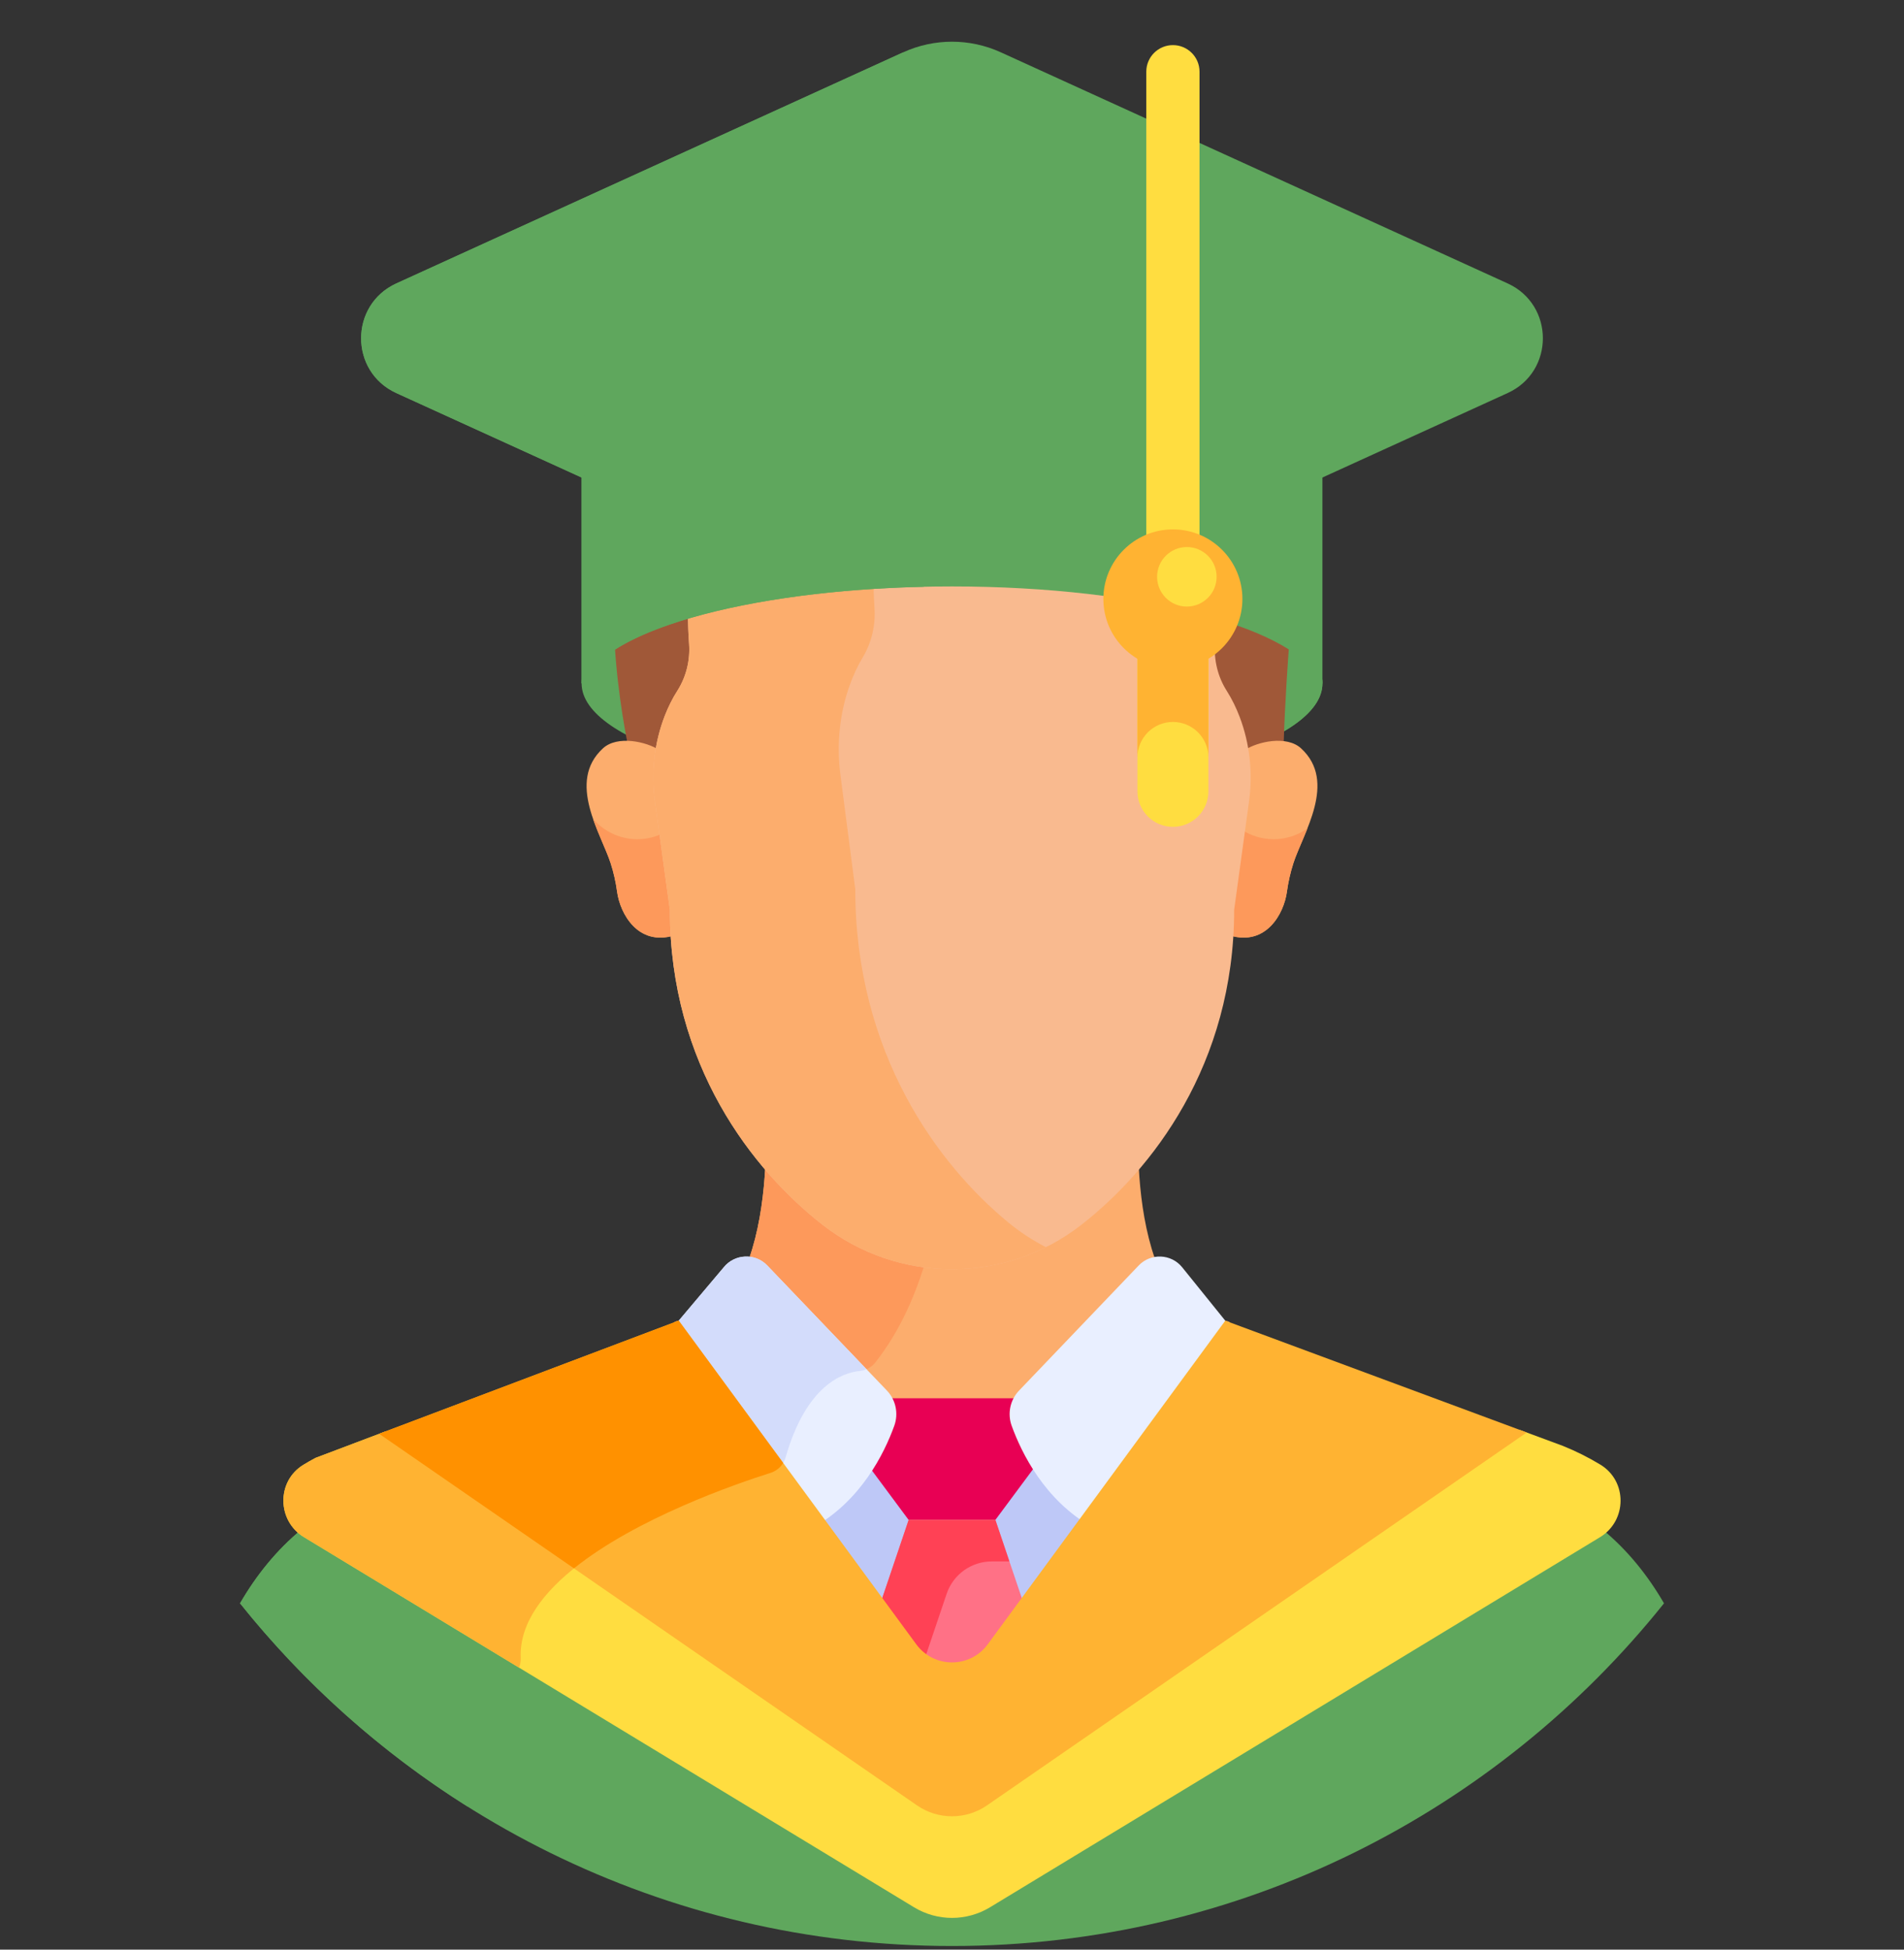 <svg width="42" height="43" viewBox="0 0 42 43" fill="none" xmlns="http://www.w3.org/2000/svg">
<rect x="0" y="0" width="42" height="43" fill="#333333" stroke="none"/>
<g clip-path="url(#clip0_608_4551)">
<path d="M21 17.453C25.513 17.453 29.171 16.387 29.171 15.072C29.171 13.757 25.513 12.69 21 12.69C16.487 12.69 12.829 13.757 12.829 15.072C12.829 16.387 16.487 17.453 21 17.453Z" fill="#5FA75D"/>
<path d="M21.001 12.69C20.863 12.69 20.727 12.691 20.591 12.694C20.459 12.85 20.382 12.941 20.382 12.941C20.382 12.941 25.268 14.981 20.739 17.451C20.826 17.452 20.913 17.453 21.001 17.453C25.514 17.453 29.172 16.387 29.172 15.072C29.172 13.757 25.514 12.69 21.001 12.69Z" fill="#5FA75D"/>
<path d="M15.255 13.489C14.586 13.687 13.957 13.919 13.558 14.175C13.624 15.368 13.851 16.436 13.851 16.436C14.067 16.45 14.371 16.538 14.539 16.619C14.581 16.363 14.648 16.032 14.743 15.787C14.815 15.601 14.906 15.414 15.019 15.236C15.215 14.928 15.305 14.564 15.278 14.201C15.263 13.996 15.252 13.753 15.255 13.489Z" fill="#A05838"/>
<path d="M26.746 13.489C26.748 13.749 26.738 13.989 26.723 14.192C26.697 14.558 26.784 14.925 26.982 15.236C27.099 15.419 27.191 15.614 27.265 15.805C27.356 16.044 27.421 16.369 27.462 16.619C27.674 16.516 28.055 16.404 28.315 16.441C28.341 15.528 28.416 14.479 28.44 14.174C28.041 13.918 27.413 13.687 26.746 13.489Z" fill="#A05838"/>
<path d="M28.7 16.505C28.378 16.211 27.738 16.36 27.461 16.541C27.522 16.918 27.525 17.305 27.473 17.686L27.146 20.067C27.146 20.258 27.14 20.447 27.129 20.632C27.926 20.872 28.322 20.157 28.388 19.666C28.417 19.454 28.464 19.246 28.529 19.043C28.741 18.381 29.506 17.244 28.7 16.505Z" fill="#FCAD6D"/>
<path d="M28.095 18.509C27.834 18.509 27.592 18.431 27.389 18.299L27.146 20.067C27.146 20.259 27.14 20.447 27.129 20.632C27.926 20.872 28.322 20.157 28.388 19.666C28.417 19.454 28.464 19.246 28.529 19.043C28.598 18.826 28.727 18.559 28.84 18.272C28.629 18.421 28.372 18.509 28.095 18.509Z" fill="#FD995B"/>
<path d="M13.3 16.505C13.622 16.211 14.262 16.36 14.539 16.541C14.479 16.918 14.475 17.305 14.528 17.686L14.854 20.067C14.854 20.258 14.86 20.447 14.871 20.632C14.075 20.872 13.679 20.157 13.612 19.666C13.583 19.454 13.537 19.246 13.471 19.043C13.259 18.381 12.495 17.244 13.3 16.505Z" fill="#FCAD6D"/>
<path d="M14.623 18.379C14.453 18.462 14.262 18.509 14.06 18.509C13.669 18.509 13.319 18.335 13.082 18.06C13.208 18.427 13.385 18.774 13.472 19.043C13.537 19.246 13.584 19.454 13.612 19.666C13.679 20.157 14.075 20.872 14.872 20.632C14.861 20.447 14.854 20.259 14.854 20.067L14.623 18.379Z" fill="#FD995B"/>
<path d="M25.636 31.18L27.123 29.155C26.802 29.06 26.476 28.975 26.144 28.898C25.349 28.103 25.147 26.594 25.111 25.539C24.695 26.023 24.26 26.427 23.843 26.75C23.032 27.381 22.031 27.723 21 27.723C19.969 27.723 18.968 27.381 18.157 26.75C17.74 26.427 17.305 26.023 16.89 25.539C16.853 26.594 16.651 28.103 15.856 28.898C15.524 28.975 15.198 29.061 14.877 29.155L16.364 31.18H25.636Z" fill="#FCAD6D"/>
<path d="M18.961 30.238C19.099 30.224 19.226 30.156 19.311 30.047C19.867 29.341 20.223 28.503 20.452 27.69C19.618 27.591 18.823 27.268 18.157 26.75C17.741 26.427 17.305 26.023 16.89 25.539C16.853 26.594 16.651 28.103 15.856 28.898C15.524 28.975 15.198 29.061 14.877 29.155L16.364 31.18H17.724C18.161 30.425 18.685 30.266 18.961 30.238Z" fill="#FD995B"/>
<path d="M17.263 32.405L20.212 36.422C20.603 36.955 21.398 36.955 21.789 36.422L24.738 32.405H17.263Z" fill="#BEC8F7"/>
<path d="M27.06 15.236C26.862 14.925 26.775 14.558 26.801 14.192C26.816 13.989 26.826 13.749 26.823 13.489C25.341 13.05 23.28 12.778 21 12.778C18.72 12.778 16.659 13.05 15.177 13.489C15.174 13.753 15.185 13.996 15.2 14.201C15.226 14.564 15.137 14.928 14.941 15.236C14.827 15.413 14.737 15.601 14.664 15.787C14.43 16.391 14.361 17.045 14.449 17.686L14.776 20.067C14.776 23.489 16.603 25.815 18.157 27.022C18.968 27.652 19.969 27.994 21 27.994C22.031 27.994 23.032 27.652 23.843 27.022C25.397 25.815 27.224 23.489 27.224 20.067L27.551 17.686C27.638 17.052 27.572 16.404 27.343 15.805C27.269 15.613 27.177 15.419 27.06 15.236Z" fill="#F9BA8F"/>
<path d="M22.247 26.966C20.693 25.69 18.866 23.229 18.866 19.609L18.539 17.091C18.451 16.413 18.52 15.721 18.755 15.082C18.827 14.886 18.918 14.687 19.031 14.499C19.227 14.173 19.317 13.789 19.29 13.404C19.278 13.236 19.27 13.041 19.267 12.832C17.685 12.932 16.272 13.165 15.177 13.489C15.174 13.753 15.185 13.996 15.2 14.201C15.226 14.564 15.137 14.928 14.941 15.236C14.827 15.413 14.737 15.601 14.664 15.787C14.43 16.391 14.361 17.045 14.449 17.686L14.776 20.067C14.776 23.489 16.603 25.816 18.157 27.022C18.968 27.652 19.969 27.994 21 27.994C21.724 27.994 22.433 27.825 23.072 27.507C22.781 27.358 22.505 27.178 22.247 26.966Z" fill="#FCAD6D"/>
<path d="M36.706 35.362C36.352 34.751 35.904 34.188 35.336 33.722L21.838 41.91C21.334 42.215 20.667 42.215 20.163 41.91L6.665 33.722C6.097 34.188 5.649 34.751 5.295 35.362C8.978 39.968 14.644 42.92 21 42.92C27.357 42.92 33.023 39.968 36.706 35.362Z" fill="#5FA75D"/>
<path d="M11.324 36.964C11.416 36.88 11.469 36.766 11.482 36.644L6.665 33.722C6.097 34.188 5.649 34.751 5.295 35.362C6.702 37.122 8.4 38.639 10.314 39.844C10.434 38.007 11.015 37.243 11.324 36.964Z" fill="#5FA75D"/>
<path d="M22.473 31.445C22.4 31.243 22.418 31.024 22.514 30.839H20.987H19.53C19.626 31.024 19.644 31.243 19.571 31.445C19.484 31.686 19.349 31.997 19.152 32.322L20.043 33.522H21.957L22.872 32.29C22.686 31.977 22.557 31.678 22.473 31.445Z" fill="#E80054"/>
<path d="M21.957 33.522C21.268 33.522 20.727 33.522 20.044 33.522L19.426 35.351L20.212 36.422C20.603 36.955 21.398 36.955 21.789 36.422L22.575 35.351L21.957 33.522Z" fill="#FF7186"/>
<path d="M20.396 36.591L20.882 35.152C21.026 34.725 21.427 34.438 21.877 34.438H22.266L21.957 33.522C21.268 33.522 20.727 33.522 20.044 33.522L19.426 35.351L20.212 36.422C20.275 36.509 20.35 36.579 20.431 36.638L20.396 36.591Z" fill="#FF4155"/>
<path d="M24.088 33.679L26.974 29.747C27.014 29.371 27.028 29.128 27.028 29.128L26.078 27.951C25.836 27.651 25.385 27.632 25.118 27.911L22.48 30.669C22.282 30.876 22.219 31.176 22.316 31.445C22.533 32.044 23.04 33.083 24.088 33.679Z" fill="#E9EFFF"/>
<path d="M17.925 33.696C18.993 33.104 19.509 32.05 19.727 31.445C19.824 31.176 19.761 30.876 19.564 30.669L16.925 27.911C16.659 27.632 16.208 27.651 15.965 27.951L14.972 29.128C14.972 29.128 14.988 29.374 15.032 29.755L17.925 33.696Z" fill="#E9EFFF"/>
<path d="M18.961 30.238C19.014 30.233 19.065 30.219 19.114 30.199L16.925 27.911C16.659 27.632 16.208 27.651 15.965 27.951L14.972 29.128C14.972 29.128 14.988 29.374 15.032 29.755L17.027 32.474C17.174 32.416 17.288 32.293 17.331 32.14C17.787 30.544 18.594 30.275 18.961 30.238Z" fill="#D3DCFB"/>
<path d="M35.302 32.303C35.046 32.148 34.772 32.009 34.476 31.89L33.531 31.54L21.771 39.662C21.307 39.983 20.694 39.983 20.23 39.662L8.511 31.568L6.961 32.154C6.87 32.202 6.781 32.253 6.694 32.306C6.097 32.669 6.108 33.54 6.705 33.902L20.163 42.066C20.677 42.378 21.323 42.378 21.838 42.066L35.295 33.903C35.894 33.539 35.901 32.666 35.302 32.303Z" fill="#FFDD40"/>
<path d="M12.767 34.508L8.511 31.568L6.961 32.154C6.87 32.202 6.781 32.253 6.694 32.306C6.097 32.669 6.108 33.54 6.705 33.902L11.45 36.781C11.477 36.712 11.489 36.638 11.486 36.563C11.456 35.79 12.001 35.097 12.767 34.508Z" fill="#FFB332"/>
<path d="M21.788 36.266C21.398 36.798 20.602 36.798 20.212 36.266L14.972 29.127L8.364 31.623L20.229 39.819C20.693 40.139 21.307 40.139 21.771 39.819L33.678 31.594L27.028 29.128L21.788 36.266Z" fill="#FFB332"/>
<path d="M12.661 34.591C14.04 33.482 16.234 32.726 16.994 32.486C17.112 32.449 17.212 32.37 17.276 32.266L14.972 29.127L8.364 31.623L12.661 34.591Z" fill="#FF9100"/>
<path d="M33.257 6.251L22.075 1.153C21.392 0.842 20.608 0.842 19.925 1.153L8.743 6.251C7.707 6.724 7.707 8.197 8.743 8.669L13.027 10.622V9.457C13.027 8.933 13.868 8.374 15.278 7.964C18.436 7.043 23.566 7.044 26.722 7.964C28.132 8.374 28.973 8.933 28.973 9.457V10.622L33.257 8.669C34.293 8.197 34.293 6.724 33.257 6.251Z" fill="#5FA75D"/>
<path d="M8.743 6.251C7.707 6.724 7.707 8.197 8.743 8.67L13.027 10.622V9.458C13.027 8.933 13.868 8.375 15.278 7.964C16.693 7.551 18.504 7.324 20.356 7.282C20.693 7.138 21 7.076 21 7.076C16.49 4.682 19.925 1.154 19.925 1.154L8.743 6.251Z" fill="#5FA75D"/>
<path d="M21 7.076C16.487 7.076 12.829 8.142 12.829 9.457V15.072H12.872C13.291 13.871 16.77 12.934 21 12.934C25.23 12.934 28.709 13.871 29.128 15.072H29.171V9.457C29.171 8.142 25.513 7.076 21 7.076Z" fill="#5FA75D"/>
<path d="M21 7.076C16.487 7.076 12.829 8.142 12.829 9.457V15.072H12.872C13.271 13.93 16.436 13.028 20.381 12.942V12.941C19.471 12.59 19.489 11.659 19.489 11.659C19.489 11.659 19.489 9.038 19.489 8.208C19.489 7.379 21 7.076 21 7.076Z" fill="#5FA75D"/>
<path d="M25.873 18.236C25.441 18.236 25.091 17.886 25.091 17.454V14.392C25.091 13.96 25.441 13.61 25.873 13.61C26.305 13.61 26.656 13.96 26.656 14.392V17.454C26.656 17.886 26.305 18.236 25.873 18.236Z" fill="#FFDD40"/>
<path d="M25.873 13.61C25.441 13.61 25.091 13.96 25.091 14.392V16.705C25.091 16.273 25.441 15.923 25.873 15.923C26.305 15.923 26.656 16.273 26.656 16.705V14.392C26.656 13.96 26.305 13.61 25.873 13.61Z" fill="#FFB332"/>
<path d="M25.873 12.486C25.549 12.486 25.286 12.223 25.286 11.899V1.581C25.286 1.257 25.549 0.995 25.873 0.995C26.197 0.995 26.46 1.257 26.46 1.581V11.899C26.46 12.223 26.197 12.486 25.873 12.486Z" fill="#FFDD40"/>
<path d="M27.406 13.21C27.406 14.057 26.72 14.744 25.873 14.744C25.026 14.744 24.339 14.057 24.339 13.21C24.339 12.363 25.026 11.676 25.873 11.676C26.72 11.676 27.406 12.363 27.406 13.21Z" fill="#FFB332"/>
<path d="M26.18 13.378C26.543 13.378 26.837 13.084 26.837 12.722C26.837 12.359 26.543 12.065 26.18 12.065C25.818 12.065 25.524 12.359 25.524 12.722C25.524 13.084 25.818 13.378 26.18 13.378Z" fill="#FFDD40"/>
</g>
<defs>
<clipPath id="clip0_608_4551">
<rect width="42" height="42" fill="white" transform="translate(0 0.92)"/>
</clipPath>
</defs>
</svg>
